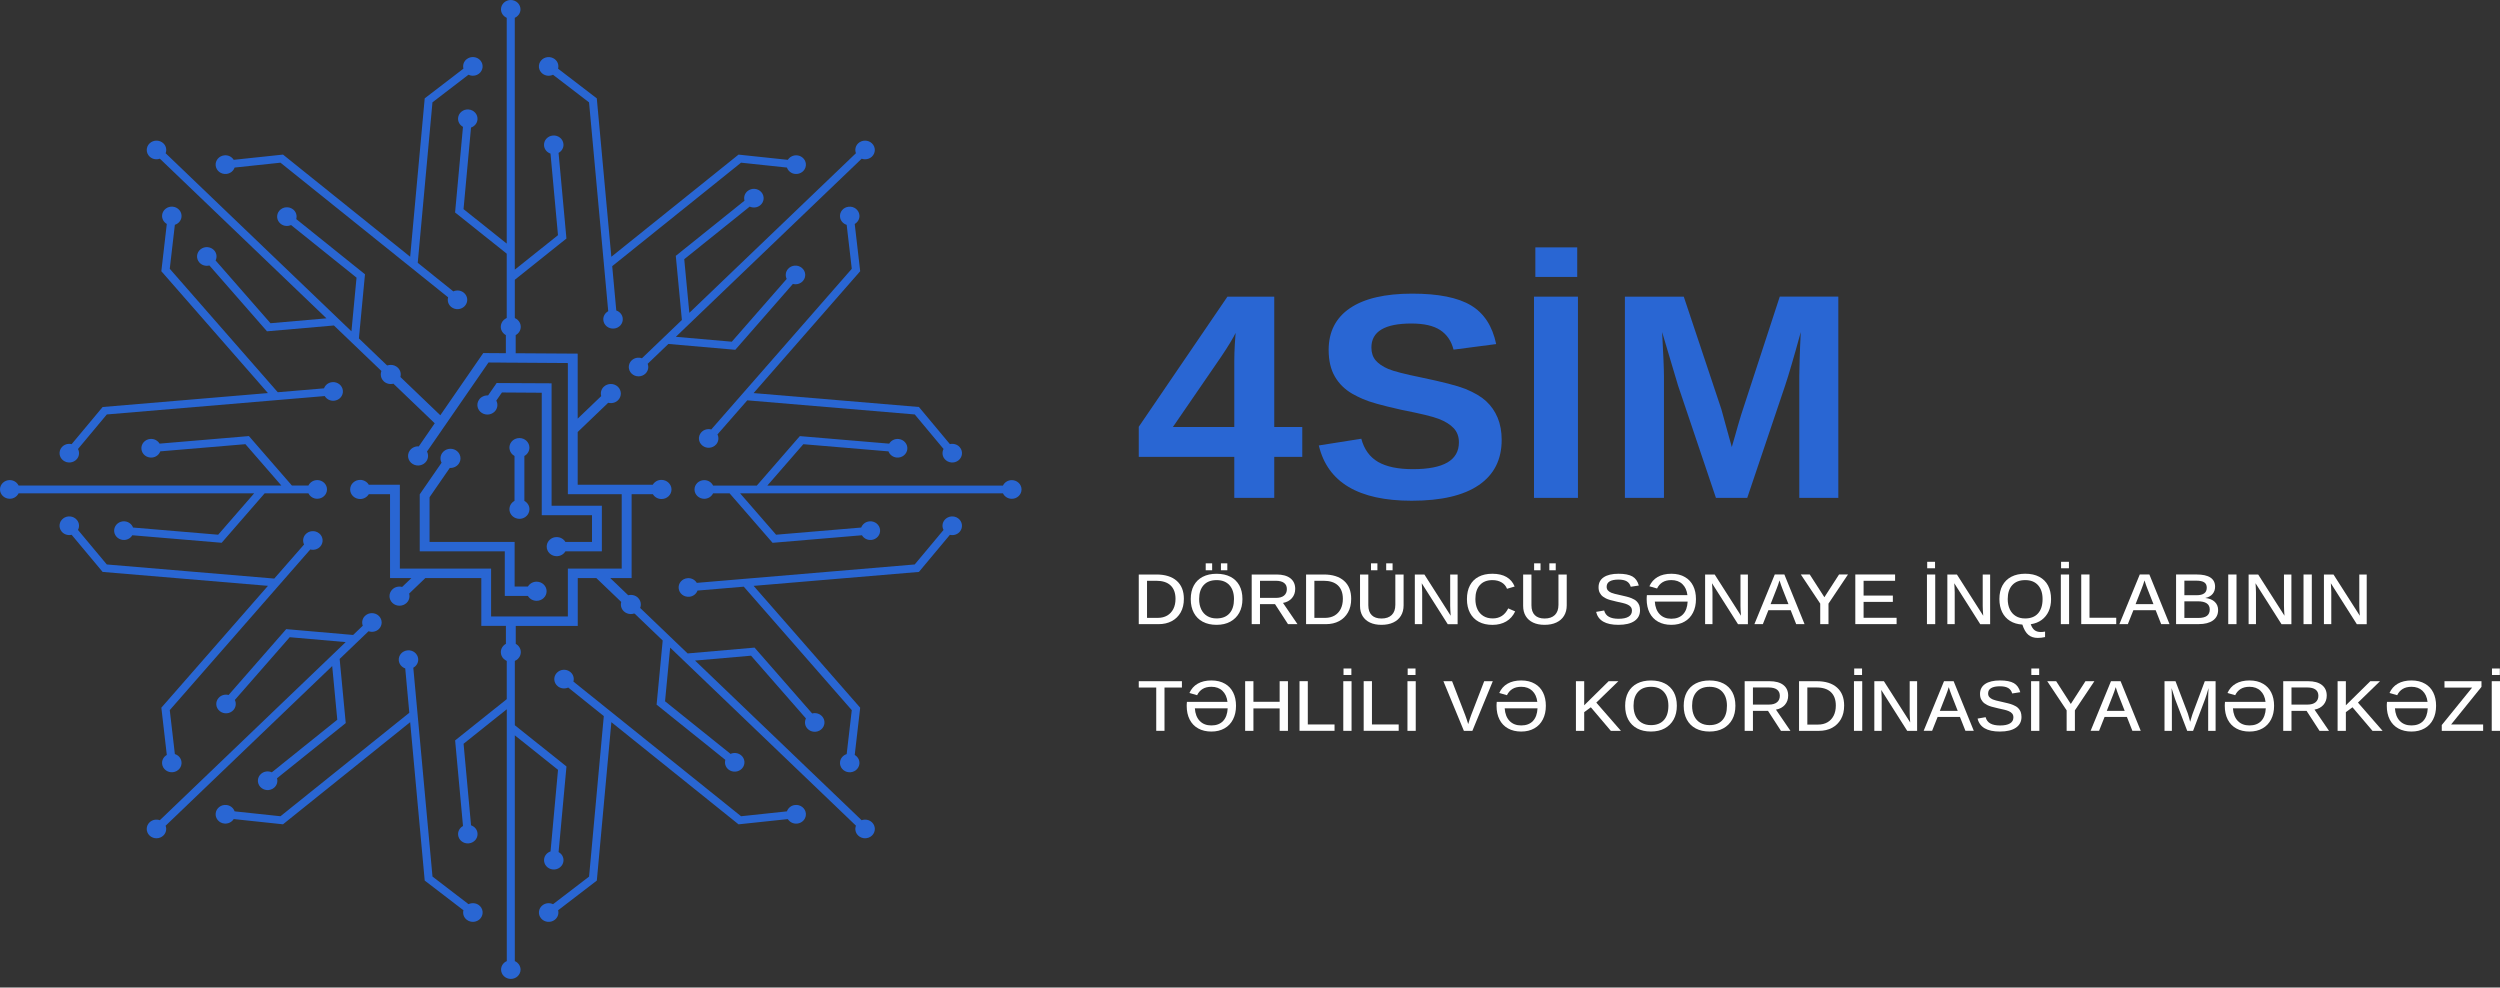 <svg width="200" height="79" viewBox="0 0 200 79" fill="none" xmlns="http://www.w3.org/2000/svg">
<rect x="0" y="0" width="200" height="79" fill="#333333" stroke="none"/>
<g clip-path="url(#clip0_3483_3032)">
<path d="M43.403 5.896C43.649 6.084 43.975 6.107 44.241 5.98L47.123 8.189L48.658 24.895C48.403 25.036 48.238 25.309 48.267 25.608C48.306 26.019 48.682 26.322 49.112 26.285C49.542 26.248 49.858 25.887 49.819 25.476C49.793 25.175 49.581 24.934 49.303 24.84L48.977 21.293L59.285 13.014L62.954 13.405C63.046 13.674 63.294 13.882 63.606 13.914C64.033 13.96 64.419 13.664 64.468 13.255C64.516 12.845 64.207 12.475 63.779 12.429C63.468 12.397 63.178 12.545 63.026 12.787L59.082 12.369L48.907 20.542L47.743 7.87L44.646 5.494C44.719 5.219 44.625 4.918 44.378 4.73C44.043 4.474 43.553 4.525 43.282 4.846C43.014 5.168 43.068 5.64 43.403 5.896Z" fill="#2966D3"/>
<path d="M40.538 1.425V19.487L37.083 16.73L37.682 10.204C37.96 10.109 38.17 9.868 38.199 9.568C38.237 9.156 37.919 8.795 37.491 8.758C37.062 8.721 36.685 9.026 36.647 9.436C36.62 9.737 36.782 10.009 37.038 10.148L36.407 16.998L40.538 20.294V28.675L41.185 28.677V22.381L45.315 19.082L44.685 12.232C44.941 12.091 45.105 11.819 45.076 11.52C45.037 11.108 44.661 10.805 44.231 10.842C43.801 10.879 43.485 11.24 43.524 11.652C43.55 11.953 43.76 12.193 44.04 12.288L44.639 18.814L41.182 21.573V1.425C41.45 1.307 41.639 1.048 41.639 0.747C41.639 0.335 41.288 0 40.859 0C40.429 0 40.079 0.335 40.079 0.747C40.081 1.048 40.27 1.307 40.538 1.425Z" fill="#2966D3"/>
<path d="M38.319 72.417C38.073 72.229 37.747 72.208 37.482 72.333L34.599 70.124L33.064 53.418C33.32 53.277 33.484 53.004 33.455 52.705C33.416 52.294 33.04 51.99 32.61 52.028C32.181 52.065 31.864 52.425 31.903 52.837C31.93 53.138 32.142 53.378 32.419 53.473L32.745 57.02L22.438 65.299L18.768 64.908C18.677 64.639 18.428 64.433 18.117 64.399C17.689 64.353 17.303 64.649 17.255 65.058C17.207 65.468 17.516 65.838 17.943 65.884C18.254 65.916 18.544 65.768 18.696 65.525L22.64 65.944L32.813 57.774L33.977 70.446L37.076 72.821C37.004 73.097 37.098 73.397 37.344 73.585C37.68 73.842 38.17 73.791 38.44 73.469C38.708 73.145 38.655 72.673 38.319 72.417Z" fill="#2966D3"/>
<path d="M41.185 76.888V58.826L44.642 61.586L44.043 68.112C43.765 68.207 43.555 68.447 43.526 68.748C43.488 69.16 43.806 69.521 44.234 69.558C44.663 69.595 45.04 69.289 45.078 68.88C45.105 68.579 44.943 68.306 44.687 68.167L45.318 61.318L41.187 58.019V53.09L41.175 49.523H40.54V55.932L36.41 59.231L37.04 66.081C36.784 66.222 36.62 66.495 36.649 66.793C36.688 67.205 37.064 67.508 37.494 67.471C37.923 67.434 38.24 67.073 38.201 66.661C38.175 66.361 37.965 66.12 37.684 66.025L37.086 59.5L40.543 56.74V76.888C40.275 77.006 40.086 77.265 40.086 77.566C40.086 77.978 40.436 78.313 40.866 78.313C41.296 78.313 41.646 77.978 41.646 77.566C41.641 77.265 41.453 77.006 41.185 76.888Z" fill="#2966D3"/>
<path d="M76.665 41.477C76.33 41.22 75.84 41.271 75.57 41.593C75.374 41.829 75.35 42.141 75.483 42.395L73.177 45.157L55.743 46.629C55.596 46.383 55.311 46.226 55 46.254C54.57 46.291 54.254 46.652 54.293 47.063C54.331 47.475 54.708 47.778 55.138 47.741C55.452 47.716 55.703 47.515 55.801 47.246L59.502 46.934L68.142 56.812L67.734 60.328C67.454 60.416 67.239 60.654 67.203 60.952C67.154 61.362 67.463 61.732 67.891 61.778C68.318 61.825 68.704 61.528 68.752 61.119C68.786 60.821 68.632 60.543 68.378 60.397L68.815 56.617L60.289 46.869L73.513 45.754L75.992 42.786C76.279 42.856 76.593 42.766 76.789 42.529C77.056 42.206 77.001 41.734 76.665 41.477Z" fill="#2966D3"/>
<path d="M60.287 31.447L68.726 21.8L68.815 21.698L68.378 17.919C68.632 17.773 68.789 17.497 68.752 17.197C68.704 16.787 68.32 16.491 67.891 16.538C67.463 16.584 67.154 16.952 67.203 17.363C67.236 17.662 67.454 17.9 67.734 17.988L68.142 21.504L56.9 34.357C56.615 34.282 56.299 34.364 56.096 34.595C55.818 34.912 55.862 35.381 56.193 35.647C56.523 35.913 57.013 35.872 57.291 35.555C57.494 35.324 57.523 35.011 57.397 34.754L59.782 32.027L73.18 33.156L75.485 35.918C75.352 36.17 75.374 36.485 75.572 36.721C75.84 37.042 76.332 37.096 76.668 36.836C77.003 36.577 77.059 36.108 76.788 35.786C76.593 35.55 76.277 35.462 75.992 35.529L73.513 32.559L60.287 31.447Z" fill="#2966D3"/>
<path d="M80.943 38.41C80.629 38.41 80.359 38.59 80.236 38.847H61.387L64.267 35.536L71.077 36.11C71.176 36.376 71.427 36.577 71.741 36.605C72.171 36.642 72.547 36.337 72.586 35.927C72.624 35.518 72.306 35.155 71.879 35.118C71.565 35.092 71.28 35.247 71.135 35.492L63.987 34.889L60.545 38.847H57.047C56.924 38.59 56.654 38.41 56.34 38.41C55.91 38.41 55.56 38.745 55.56 39.157C55.56 39.568 55.91 39.904 56.34 39.904C56.654 39.904 56.924 39.723 57.047 39.467H58.367L61.807 43.425L68.955 42.821C69.102 43.066 69.387 43.223 69.699 43.196C70.128 43.159 70.445 42.798 70.406 42.386C70.367 41.974 69.991 41.671 69.561 41.708C69.247 41.734 68.996 41.937 68.897 42.203L62.087 42.777L59.21 39.467H80.236C80.359 39.723 80.629 39.904 80.943 39.904C81.373 39.904 81.723 39.568 81.723 39.157C81.723 38.745 81.373 38.41 80.943 38.41Z" fill="#2966D3"/>
<path d="M5.057 36.836C5.393 37.093 5.883 37.042 6.153 36.721C6.349 36.485 6.373 36.172 6.24 35.918L8.545 33.156L25.979 31.685C26.126 31.93 26.411 32.087 26.723 32.059C27.152 32.022 27.468 31.662 27.43 31.25C27.391 30.838 27.015 30.535 26.585 30.572C26.271 30.597 26.02 30.799 25.921 31.067L22.221 31.379L13.581 21.502L13.989 17.985C14.269 17.898 14.484 17.659 14.52 17.361C14.568 16.951 14.259 16.581 13.832 16.535C13.405 16.489 13.018 16.785 12.97 17.194C12.936 17.493 13.091 17.77 13.344 17.916L12.907 21.698L21.434 31.446L8.21 32.561L5.731 35.532C5.443 35.462 5.13 35.552 4.934 35.788C4.666 36.108 4.722 36.58 5.057 36.836Z" fill="#2966D3"/>
<path d="M21.436 46.867L12.997 56.513L12.908 56.615L13.344 60.395C13.091 60.541 12.934 60.816 12.97 61.117C13.018 61.526 13.402 61.822 13.832 61.776C14.259 61.73 14.568 61.362 14.52 60.95C14.486 60.652 14.269 60.413 13.989 60.325L13.581 56.809L24.823 43.957C25.108 44.031 25.424 43.95 25.627 43.718C25.904 43.402 25.861 42.932 25.53 42.666C25.199 42.4 24.709 42.442 24.432 42.758C24.229 42.99 24.2 43.302 24.326 43.559L21.941 46.286L8.543 45.157L6.238 42.395C6.37 42.143 6.349 41.829 6.151 41.593C5.883 41.271 5.39 41.218 5.055 41.477C4.719 41.734 4.664 42.206 4.934 42.527C5.13 42.763 5.446 42.851 5.731 42.784L8.21 45.754L21.436 46.867Z" fill="#2966D3"/>
<path d="M20.333 39.467L17.453 42.777L10.643 42.203C10.544 41.937 10.293 41.736 9.979 41.708C9.55 41.671 9.173 41.976 9.134 42.386C9.096 42.798 9.414 43.158 9.842 43.196C10.156 43.221 10.44 43.066 10.585 42.821L17.733 43.422L21.175 39.464H24.673C24.796 39.721 25.067 39.901 25.381 39.901C25.81 39.901 26.16 39.566 26.16 39.154C26.16 38.742 25.81 38.407 25.381 38.407C25.067 38.407 24.796 38.587 24.673 38.844H23.353L19.913 34.886L12.765 35.49C12.618 35.245 12.333 35.087 12.022 35.115C11.592 35.152 11.276 35.513 11.314 35.925C11.353 36.337 11.729 36.64 12.159 36.603C12.473 36.577 12.724 36.376 12.823 36.108L19.633 35.534L22.51 38.844H1.487C1.364 38.587 1.094 38.407 0.78 38.407C0.35 38.407 0 38.742 0 39.154C0 39.566 0.35 39.901 0.78 39.901C1.094 39.901 1.364 39.721 1.487 39.464H20.333V39.467Z" fill="#2966D3"/>
<path d="M55.147 25.027L54.739 20.736L59.977 16.528C60.243 16.648 60.571 16.621 60.813 16.426C61.143 16.16 61.187 15.691 60.909 15.374C60.632 15.057 60.142 15.015 59.811 15.281C59.569 15.476 59.483 15.779 59.562 16.052L54.063 20.468L54.551 25.599L51.355 28.661C51.077 28.564 50.756 28.62 50.532 28.832C50.227 29.124 50.227 29.598 50.532 29.89C50.836 30.181 51.331 30.181 51.635 29.89C51.857 29.677 51.915 29.367 51.813 29.103L53.469 27.516L58.824 27.983L63.432 22.714C63.717 22.788 64.033 22.707 64.236 22.476C64.513 22.159 64.47 21.689 64.139 21.423C63.808 21.157 63.318 21.199 63.041 21.516C62.838 21.747 62.809 22.059 62.935 22.316L58.544 27.336L54.066 26.945L68.933 12.697C69.211 12.795 69.532 12.739 69.757 12.526C70.061 12.235 70.061 11.761 69.757 11.469C69.452 11.178 68.957 11.178 68.653 11.469C68.431 11.682 68.373 11.992 68.475 12.256L55.147 25.027Z" fill="#2966D3"/>
<path d="M26.576 53.286L26.983 57.577L21.745 61.785C21.48 61.665 21.151 61.693 20.91 61.887C20.579 62.153 20.536 62.623 20.813 62.939C21.091 63.256 21.581 63.298 21.912 63.032C22.153 62.838 22.24 62.535 22.16 62.262L27.659 57.846L27.172 52.715L29.484 50.499C29.762 50.596 30.083 50.54 30.305 50.328C30.609 50.036 30.609 49.562 30.305 49.27C30.001 48.979 29.506 48.979 29.202 49.27C28.98 49.483 28.922 49.793 29.023 50.057L28.251 50.797L22.897 50.33L18.288 55.599C18.003 55.525 17.687 55.606 17.485 55.838C17.207 56.155 17.25 56.624 17.581 56.89C17.912 57.156 18.402 57.115 18.679 56.798C18.882 56.566 18.911 56.254 18.786 55.997L23.177 50.977L27.655 51.368L12.787 65.616C12.509 65.519 12.188 65.574 11.966 65.787C11.662 66.079 11.662 66.553 11.966 66.844C12.27 67.136 12.765 67.136 13.069 66.844C13.291 66.631 13.349 66.321 13.248 66.058L26.576 53.286Z" fill="#2966D3"/>
<path d="M63.606 64.399C63.294 64.431 63.046 64.64 62.954 64.908L59.285 65.299L45.873 54.526C45.95 54.253 45.865 53.95 45.624 53.756C45.293 53.49 44.803 53.531 44.526 53.848C44.248 54.165 44.292 54.635 44.622 54.901C44.864 55.095 45.19 55.123 45.458 55.003L48.304 57.288L47.126 70.127L44.243 72.336C43.98 72.209 43.652 72.23 43.406 72.419C43.07 72.676 43.015 73.148 43.285 73.469C43.555 73.791 44.045 73.844 44.381 73.585C44.627 73.398 44.719 73.095 44.649 72.822L47.746 70.446L48.91 57.774L58.976 65.861L59.082 65.947L63.026 65.528C63.178 65.771 63.466 65.921 63.78 65.887C64.207 65.84 64.516 65.472 64.468 65.061C64.419 64.649 64.033 64.353 63.606 64.399Z" fill="#2966D3"/>
<path d="M68.931 65.618L55.603 52.846L60.084 52.455L64.475 57.475C64.349 57.73 64.378 58.044 64.581 58.276C64.859 58.592 65.349 58.634 65.679 58.368C66.01 58.102 66.054 57.632 65.776 57.316C65.573 57.084 65.257 57.001 64.972 57.077L60.364 51.808L55.01 52.275L51.21 48.634L50.722 48.167L50.177 47.644L48.719 46.246L48.149 45.701L47.205 45.673L47.806 46.249L49.723 48.086L50.269 48.608L50.756 49.076L53.016 51.241L52.528 56.372L58.027 60.788C57.95 61.061 58.034 61.364 58.276 61.558C58.606 61.824 59.096 61.782 59.374 61.465C59.652 61.149 59.608 60.679 59.278 60.413C59.036 60.219 58.71 60.191 58.442 60.311L53.204 56.103L53.612 51.81L68.477 66.055C68.373 66.321 68.431 66.631 68.656 66.844C68.96 67.135 69.455 67.135 69.759 66.844C70.063 66.552 70.063 66.078 69.759 65.787C69.532 65.574 69.209 65.518 68.931 65.618Z" fill="#2966D3"/>
<path d="M18.117 13.914C18.428 13.882 18.677 13.674 18.768 13.405L22.438 13.015L35.85 23.787C35.773 24.06 35.857 24.363 36.098 24.558C36.429 24.824 36.919 24.782 37.197 24.465C37.474 24.148 37.431 23.679 37.1 23.413C36.859 23.218 36.533 23.191 36.265 23.311L33.419 21.025L34.597 8.187L37.479 5.978C37.742 6.105 38.071 6.084 38.317 5.894C38.652 5.638 38.708 5.166 38.438 4.844C38.17 4.523 37.677 4.469 37.342 4.728C37.095 4.916 37.004 5.219 37.074 5.492L33.977 7.868L32.813 20.54L22.747 12.452L22.64 12.367L18.696 12.786C18.544 12.543 18.257 12.392 17.943 12.427C17.516 12.473 17.207 12.841 17.255 13.253C17.303 13.665 17.689 13.961 18.117 13.914Z" fill="#2966D3"/>
<path d="M12.789 12.695L26.117 25.467L21.639 25.858L17.248 20.838C17.373 20.581 17.344 20.269 17.142 20.037C16.864 19.721 16.374 19.679 16.043 19.945C15.712 20.211 15.669 20.68 15.947 20.997C16.149 21.229 16.466 21.312 16.75 21.236L21.359 26.505L26.713 26.038L35.254 34.222L35.594 33.669L35.466 33.547L35.181 33.274L32.004 30.23L31.459 29.707L30.971 29.24L28.712 27.074L29.199 21.944L23.7 17.527C23.777 17.255 23.693 16.951 23.452 16.757C23.121 16.491 22.631 16.533 22.353 16.85C22.076 17.167 22.119 17.636 22.45 17.902C22.691 18.097 23.017 18.124 23.285 18.004L28.523 22.212L28.115 26.505L13.25 12.258C13.354 11.992 13.296 11.682 13.072 11.469C12.767 11.178 12.273 11.178 11.968 11.469C11.664 11.761 11.664 12.235 11.968 12.526C12.19 12.739 12.514 12.795 12.789 12.695Z" fill="#2966D3"/>
<path d="M52.914 38.391C52.617 38.391 52.359 38.548 52.221 38.78H46.215V34.56L48.656 32.221C48.924 32.291 49.223 32.228 49.433 32.027C49.745 31.729 49.745 31.243 49.433 30.942C49.12 30.644 48.615 30.644 48.301 30.942C48.091 31.144 48.023 31.43 48.098 31.687L46.215 33.492V28.291L41.255 28.259V26.808C41.496 26.677 41.66 26.431 41.66 26.145C41.66 25.721 41.303 25.379 40.861 25.379C40.419 25.379 40.062 25.721 40.062 26.145C40.062 26.429 40.226 26.674 40.468 26.808V28.257L38.66 28.245L35.225 33.221L32.031 30.16C32.103 29.904 32.038 29.619 31.828 29.416C31.517 29.117 31.01 29.117 30.696 29.416C30.382 29.714 30.385 30.2 30.696 30.5C30.906 30.702 31.205 30.764 31.473 30.695L34.778 33.862L33.504 35.71C33.501 35.71 33.501 35.71 33.501 35.71C33.224 35.691 32.944 35.812 32.777 36.052C32.533 36.404 32.635 36.88 33.004 37.114C33.371 37.348 33.868 37.251 34.112 36.897C34.276 36.658 34.283 36.362 34.158 36.126L35.348 34.405L35.386 34.347L35.751 33.82L35.792 33.762L39.08 28.999L40.468 29.008L40.538 29.011L41.185 29.013L41.255 29.015L45.428 29.043V39.536H49.737V45.49H48.028H46.916H45.428V49.317H41.255H40.468H39.287V45.49H31.988V38.78H29.504C29.366 38.548 29.108 38.391 28.811 38.391C28.369 38.391 28.012 38.733 28.012 39.157C28.012 39.58 28.371 39.922 28.811 39.922C29.108 39.922 29.363 39.767 29.504 39.534H31.203V46.245H32.912L32.171 46.955C31.903 46.885 31.606 46.946 31.394 47.149C31.082 47.447 31.082 47.933 31.394 48.234C31.707 48.532 32.212 48.532 32.526 48.234C32.738 48.03 32.803 47.746 32.729 47.489L32.731 47.487L34.027 46.245H38.505V50.071H40.473V51.507C40.231 51.639 40.067 51.884 40.067 52.171C40.067 52.594 40.424 52.937 40.866 52.937C41.308 52.937 41.665 52.594 41.665 52.171C41.665 51.887 41.501 51.639 41.26 51.507V50.073H46.22V46.247H47.707L49.699 48.155C49.626 48.412 49.692 48.699 49.902 48.9C50.213 49.199 50.72 49.199 51.034 48.9C51.345 48.602 51.345 48.116 51.034 47.815C50.824 47.614 50.524 47.551 50.257 47.621L48.82 46.245H50.529V39.534H52.229C52.366 39.765 52.622 39.922 52.922 39.922C53.363 39.922 53.721 39.58 53.721 39.157C53.716 38.733 53.356 38.391 52.914 38.391Z" fill="#2966D3"/>
<path d="M33.578 39.548V44.109H40.383V47.676H40.465H41.252H42.233C42.37 47.908 42.631 48.065 42.93 48.065C43.372 48.065 43.729 47.72 43.729 47.299C43.729 46.876 43.369 46.534 42.93 46.534C42.633 46.534 42.373 46.691 42.233 46.922H41.252H41.17V43.355H40.465H34.365V39.777L34.887 39.02L35.053 38.78L35.983 37.433C36.26 37.452 36.54 37.331 36.707 37.091C36.951 36.739 36.849 36.263 36.48 36.029C36.113 35.795 35.616 35.893 35.372 36.246C35.208 36.485 35.201 36.781 35.326 37.017L33.586 39.536L33.578 39.548Z" fill="#2966D3"/>
<path d="M41.255 30.651L40.468 30.646L39.732 30.642L39.046 31.634C38.768 31.618 38.488 31.738 38.324 31.976C38.078 32.33 38.182 32.804 38.551 33.038C38.918 33.272 39.415 33.175 39.659 32.821C39.823 32.582 39.831 32.289 39.703 32.05L40.154 31.398L40.47 31.4L41.257 31.405L43.34 31.419V41.215H47.36V43.355H45.233C45.096 43.124 44.835 42.967 44.535 42.967C44.487 42.967 44.444 42.969 44.398 42.978C44.369 42.983 44.342 42.987 44.316 42.994C43.98 43.087 43.736 43.383 43.736 43.73C43.736 44.156 44.096 44.496 44.535 44.496C44.832 44.496 45.093 44.341 45.233 44.107H48.149V40.457H44.127V30.665L41.255 30.651Z" fill="#2966D3"/>
<path d="M42.353 35.81C42.353 35.386 41.996 35.044 41.554 35.044C41.448 35.044 41.346 35.065 41.252 35.102C41.228 35.111 41.204 35.12 41.182 35.132C40.926 35.261 40.753 35.516 40.753 35.812C40.753 35.849 40.755 35.884 40.762 35.918C40.796 36.159 40.948 36.362 41.161 36.478V40.071C40.917 40.203 40.755 40.452 40.755 40.739C40.755 41.061 40.963 41.336 41.255 41.449C41.346 41.486 41.45 41.507 41.556 41.507C41.88 41.507 42.16 41.32 42.283 41.054C42.331 40.959 42.356 40.853 42.356 40.739C42.356 40.455 42.194 40.205 41.95 40.071V36.478C42.191 36.346 42.353 36.096 42.353 35.81Z" fill="#2966D3"/>
<path d="M94.71 47.908C94.71 48.329 94.625 48.69 94.454 48.993C94.282 49.296 94.046 49.527 93.744 49.689C93.442 49.851 93.09 49.932 92.692 49.932H91.101V45.96H92.513C93.216 45.96 93.756 46.129 94.138 46.467C94.519 46.804 94.71 47.283 94.71 47.908ZM94.041 47.908C94.041 47.438 93.908 47.08 93.645 46.832C93.382 46.584 92.998 46.462 92.501 46.462H91.762V49.43H92.624C92.911 49.43 93.162 49.367 93.375 49.245C93.587 49.12 93.751 48.944 93.867 48.717C93.983 48.488 94.041 48.22 94.041 47.908Z" fill="white"/>
<path d="M99.395 47.926C99.395 48.347 99.311 48.713 99.142 49.02C98.973 49.328 98.731 49.566 98.422 49.735C98.113 49.904 97.746 49.987 97.322 49.987C96.897 49.987 96.53 49.904 96.221 49.74C95.912 49.575 95.675 49.337 95.509 49.029C95.342 48.722 95.26 48.354 95.26 47.928C95.26 47.503 95.342 47.14 95.506 46.839C95.67 46.538 95.907 46.307 96.216 46.145C96.525 45.983 96.897 45.902 97.329 45.902C97.758 45.902 98.128 45.983 98.437 46.143C98.746 46.302 98.982 46.533 99.149 46.837C99.313 47.137 99.395 47.501 99.395 47.926ZM98.719 47.926C98.719 47.454 98.599 47.084 98.355 46.813C98.111 46.543 97.77 46.409 97.329 46.409C96.885 46.409 96.539 46.54 96.296 46.806C96.052 47.072 95.931 47.445 95.931 47.924C95.931 48.241 95.987 48.516 96.098 48.747C96.209 48.979 96.368 49.159 96.578 49.284C96.786 49.409 97.034 49.474 97.324 49.474C97.773 49.474 98.118 49.34 98.359 49.069C98.599 48.803 98.719 48.421 98.719 47.926ZM96.972 45.067V45.62H96.457V45.067H96.972ZM98.186 45.067V45.62H97.674V45.067H98.186Z" fill="white"/>
<path d="M100.798 48.331V49.932H100.136V45.96H102.125C102.601 45.96 102.97 46.059 103.229 46.261C103.487 46.462 103.617 46.746 103.617 47.112C103.617 47.401 103.53 47.646 103.356 47.848C103.183 48.049 102.944 48.178 102.64 48.234L103.798 49.932H103.04L102.002 48.331H100.798ZM102.949 47.126C102.949 46.908 102.874 46.742 102.722 46.631C102.57 46.517 102.347 46.462 102.058 46.462H100.8V47.831H102.082C102.36 47.831 102.574 47.769 102.724 47.646C102.874 47.521 102.949 47.348 102.949 47.126Z" fill="white"/>
<path d="M108.095 47.908C108.095 48.329 108.011 48.69 107.839 48.993C107.668 49.296 107.431 49.527 107.13 49.689C106.828 49.851 106.475 49.932 106.077 49.932H104.486V45.96H105.899C106.601 45.96 107.142 46.129 107.523 46.467C107.905 46.802 108.095 47.283 108.095 47.908ZM107.429 47.908C107.429 47.438 107.296 47.08 107.033 46.832C106.768 46.584 106.386 46.462 105.889 46.462H105.15V49.43H106.012C106.299 49.43 106.55 49.367 106.763 49.245C106.975 49.12 107.139 48.944 107.255 48.717C107.369 48.488 107.429 48.22 107.429 47.908Z" fill="white"/>
<path d="M110.514 49.987C110.162 49.987 109.857 49.927 109.602 49.807C109.346 49.687 109.148 49.513 109.01 49.289C108.872 49.064 108.802 48.791 108.802 48.474V45.96H109.466V48.421C109.466 48.768 109.556 49.032 109.737 49.212C109.918 49.393 110.178 49.481 110.519 49.481C110.871 49.481 111.144 49.388 111.337 49.201C111.53 49.013 111.627 48.743 111.627 48.386V45.96H112.288V48.426C112.288 48.752 112.216 49.029 112.073 49.263C111.931 49.497 111.726 49.675 111.46 49.8C111.197 49.925 110.881 49.987 110.514 49.987ZM110.193 45.067V45.62H109.679V45.067H110.193ZM111.407 45.067V45.62H110.895V45.067H111.407Z" fill="white"/>
<path d="M113.775 47.392V49.932H113.186V45.96H113.952L116.056 49.259C116.03 48.916 116.015 48.653 116.015 48.468V45.962H116.609V49.934H115.818L113.739 46.659C113.746 46.793 113.754 46.92 113.763 47.043C113.77 47.16 113.775 47.279 113.775 47.392Z" fill="white"/>
<path d="M119.419 49.474C119.982 49.474 120.394 49.206 120.658 48.671L121.213 48.912C121.046 49.268 120.807 49.534 120.496 49.717C120.184 49.897 119.82 49.99 119.4 49.99C118.973 49.99 118.606 49.907 118.302 49.742C117.997 49.578 117.763 49.34 117.599 49.03C117.437 48.72 117.355 48.354 117.355 47.929C117.355 47.503 117.435 47.138 117.594 46.834C117.754 46.531 117.985 46.3 118.289 46.141C118.591 45.981 118.958 45.9 119.385 45.9C119.842 45.9 120.221 45.986 120.52 46.159C120.819 46.333 121.037 46.587 121.172 46.922L120.561 47.103C120.476 46.883 120.332 46.712 120.126 46.592C119.921 46.471 119.68 46.409 119.397 46.409C118.961 46.409 118.623 46.543 118.386 46.809C118.149 47.075 118.031 47.447 118.031 47.924C118.031 48.241 118.087 48.516 118.198 48.748C118.309 48.979 118.468 49.157 118.676 49.284C118.883 49.411 119.132 49.474 119.419 49.474Z" fill="white"/>
<path d="M123.564 49.987C123.211 49.987 122.907 49.927 122.651 49.807C122.395 49.687 122.197 49.513 122.06 49.289C121.922 49.064 121.852 48.791 121.852 48.474V45.96H122.516V48.421C122.516 48.768 122.605 49.032 122.786 49.212C122.968 49.393 123.228 49.481 123.569 49.481C123.921 49.481 124.194 49.388 124.387 49.201C124.58 49.013 124.677 48.743 124.677 48.386V45.96H125.338V48.426C125.338 48.752 125.266 49.029 125.123 49.263C124.981 49.497 124.776 49.675 124.51 49.8C124.247 49.925 123.931 49.987 123.564 49.987ZM123.243 45.067V45.62H122.729V45.067H123.243ZM124.459 45.067V45.62H123.948V45.067H124.459Z" fill="white"/>
<path d="M131.202 48.817C131.202 49.192 131.052 49.478 130.753 49.682C130.453 49.886 130.024 49.987 129.469 49.987C128.447 49.987 127.854 49.643 127.689 48.951L128.332 48.838C128.392 49.067 128.517 49.236 128.711 49.342C128.901 49.449 129.162 49.502 129.495 49.502C129.838 49.502 130.101 49.446 130.282 49.337C130.463 49.229 130.555 49.067 130.555 48.856C130.555 48.731 130.523 48.632 130.458 48.551C130.395 48.472 130.304 48.407 130.185 48.357C130.089 48.313 129.971 48.276 129.826 48.241C129.683 48.206 129.517 48.172 129.331 48.13C129.116 48.084 128.942 48.04 128.805 47.998C128.667 47.959 128.556 47.915 128.469 47.871C128.382 47.827 128.307 47.781 128.24 47.732C128.126 47.646 128.039 47.54 127.977 47.417C127.914 47.295 127.885 47.149 127.885 46.98C127.885 46.633 128.023 46.365 128.298 46.18C128.573 45.995 128.966 45.9 129.483 45.9C129.968 45.9 130.338 45.972 130.591 46.115C130.842 46.258 131.013 46.501 131.105 46.841L130.458 46.941C130.403 46.744 130.297 46.599 130.14 46.506C129.983 46.413 129.761 46.367 129.476 46.367C129.167 46.367 128.933 46.416 128.773 46.511C128.612 46.605 128.532 46.751 128.532 46.941C128.532 47.056 128.563 47.154 128.628 47.228C128.691 47.304 128.785 47.367 128.906 47.42C129.022 47.471 129.266 47.535 129.638 47.614C129.809 47.651 129.968 47.688 130.12 47.727C130.272 47.764 130.408 47.808 130.528 47.859C130.61 47.892 130.688 47.929 130.76 47.973C130.832 48.017 130.893 48.065 130.946 48.121C131.028 48.206 131.093 48.303 131.139 48.419C131.18 48.535 131.202 48.667 131.202 48.817Z" fill="white"/>
<path d="M134.994 47.612C134.948 47.235 134.813 46.939 134.589 46.726C134.364 46.513 134.07 46.407 133.71 46.407C133.428 46.407 133.193 46.464 133.005 46.58C132.817 46.696 132.67 46.862 132.566 47.08L131.95 46.902C132.095 46.578 132.315 46.33 132.612 46.159C132.906 45.988 133.273 45.9 133.712 45.9C134.14 45.9 134.504 45.99 134.806 46.171C135.088 46.335 135.303 46.566 135.453 46.869C135.603 47.17 135.677 47.524 135.677 47.929C135.677 48.343 135.598 48.706 135.438 49.016C135.279 49.328 135.052 49.569 134.753 49.735C134.456 49.904 134.106 49.987 133.705 49.987C133.3 49.987 132.947 49.904 132.65 49.738C132.353 49.573 132.124 49.333 131.967 49.023C131.81 48.711 131.733 48.347 131.733 47.929C131.733 47.882 131.735 47.831 131.738 47.778C131.74 47.725 131.745 47.67 131.75 47.612H134.994ZM133.705 49.499C134.106 49.499 134.42 49.381 134.644 49.143C134.869 48.905 134.989 48.567 135.011 48.13H132.385C132.414 48.562 132.544 48.898 132.776 49.139C133.007 49.379 133.319 49.499 133.705 49.499Z" fill="white"/>
<path d="M136.998 47.392V49.932H136.409V45.96H137.174L139.279 49.259C139.252 48.916 139.238 48.653 139.238 48.468V45.962H139.832V49.934H139.04L136.961 46.659C136.969 46.793 136.976 46.92 136.986 47.043C136.993 47.16 136.998 47.279 136.998 47.392Z" fill="white"/>
<path d="M141.471 48.817L141.029 49.929H140.353L141.982 45.958H142.75L144.363 49.929H143.694L143.255 48.817H141.471ZM142.361 46.434C142.332 46.529 142.296 46.638 142.255 46.76C142.214 46.88 142.176 46.982 142.144 47.061L141.647 48.333H143.078L142.571 47.042C142.545 46.973 142.511 46.885 142.475 46.779C142.439 46.67 142.403 46.554 142.361 46.434Z" fill="white"/>
<path d="M146.279 48.289V49.929H145.618V48.289L144.066 45.958H144.78L145.951 47.778L147.124 45.958H147.839L146.279 48.289Z" fill="white"/>
<path d="M151.728 49.423V49.929H148.425V45.958H151.607V46.464H149.087V47.646H151.428V48.151H149.087V49.423H151.728Z" fill="white"/>
<path d="M154.818 45.96V49.932H154.156V45.96H154.818ZM154.803 44.944V45.462H154.176V44.944H154.803Z" fill="white"/>
<path d="M156.377 47.392V49.932H155.788V45.96H156.553L158.658 49.259C158.632 48.916 158.617 48.653 158.617 48.468V45.962H159.211V49.934H158.419L156.341 46.659C156.348 46.793 156.355 46.92 156.365 47.043C156.375 47.16 156.377 47.279 156.377 47.392Z" fill="white"/>
<path d="M164.085 47.926C164.085 48.292 164.02 48.618 163.892 48.902C163.761 49.187 163.575 49.416 163.334 49.594C163.093 49.772 162.801 49.886 162.46 49.939C162.537 50.158 162.639 50.318 162.767 50.415C162.895 50.512 163.061 50.561 163.266 50.561C163.38 50.561 163.493 50.549 163.607 50.526L163.604 50.966C163.404 51.01 163.209 51.033 163.02 51.033C162.716 51.033 162.465 50.952 162.27 50.788C162.072 50.623 161.912 50.35 161.789 49.967C161.401 49.941 161.07 49.844 160.797 49.67C160.524 49.497 160.314 49.263 160.169 48.965C160.025 48.666 159.952 48.319 159.952 47.924C159.952 47.498 160.034 47.135 160.198 46.834C160.363 46.534 160.599 46.302 160.908 46.14C161.217 45.978 161.589 45.898 162.021 45.898C162.458 45.898 162.832 45.978 163.139 46.143C163.448 46.307 163.682 46.538 163.843 46.841C164.003 47.147 164.085 47.508 164.085 47.926ZM163.406 47.926C163.406 47.454 163.286 47.084 163.042 46.813C162.798 46.543 162.458 46.409 162.016 46.409C161.572 46.409 161.227 46.541 160.983 46.807C160.739 47.073 160.618 47.445 160.618 47.924C160.618 48.241 160.674 48.516 160.785 48.747C160.896 48.979 161.055 49.159 161.263 49.286C161.471 49.414 161.719 49.476 162.009 49.476C162.458 49.476 162.803 49.342 163.044 49.071C163.286 48.803 163.406 48.421 163.406 47.926Z" fill="white"/>
<path d="M165.528 45.96V49.932H164.867V45.96H165.528ZM165.514 44.944V45.462H164.886V44.944H165.514Z" fill="white"/>
<path d="M169.299 49.423V49.929H166.499V45.958H167.16V49.42H169.299V49.423Z" fill="white"/>
<path d="M170.67 48.817L170.228 49.929H169.552L171.182 45.958H171.95L173.562 49.929H172.893L172.454 48.817H170.67ZM171.561 46.434C171.532 46.529 171.496 46.638 171.455 46.76C171.414 46.88 171.375 46.982 171.344 47.061L170.846 48.333H172.278L171.771 47.042C171.744 46.973 171.711 46.885 171.674 46.779C171.638 46.67 171.6 46.554 171.561 46.434Z" fill="white"/>
<path d="M177.449 48.805C177.449 49.161 177.311 49.439 177.038 49.636C176.765 49.832 176.384 49.929 175.899 49.929H174.086V45.958H175.72C176.213 45.958 176.582 46.038 176.833 46.203C177.082 46.367 177.207 46.61 177.207 46.934C177.207 47.165 177.14 47.359 177.004 47.519C176.869 47.679 176.674 47.785 176.42 47.838C176.751 47.875 177.007 47.979 177.183 48.151C177.362 48.322 177.449 48.539 177.449 48.805ZM176.541 47.017C176.541 46.813 176.471 46.67 176.329 46.582C176.189 46.496 175.981 46.453 175.708 46.453H174.75V47.618H175.711C175.993 47.618 176.201 47.57 176.338 47.468C176.473 47.371 176.541 47.218 176.541 47.017ZM176.78 48.759C176.78 48.324 176.459 48.104 175.814 48.104H174.75V49.437H175.855C176.176 49.437 176.411 49.379 176.558 49.266C176.705 49.152 176.78 48.983 176.78 48.759Z" fill="white"/>
<path d="M178.921 45.96V49.932H178.26V45.96H178.921Z" fill="white"/>
<path d="M180.478 47.392V49.932H179.889V45.96H180.654L182.759 49.259C182.733 48.916 182.718 48.653 182.718 48.468V45.962H183.312V49.934H182.52L180.442 46.659C180.449 46.793 180.456 46.92 180.466 47.043C180.476 47.16 180.478 47.279 180.478 47.392Z" fill="white"/>
<path d="M184.944 45.96V49.932H184.282V45.96H184.944Z" fill="white"/>
<path d="M186.503 47.392V49.932H185.914V45.96H186.68L188.785 49.259C188.758 48.916 188.743 48.653 188.743 48.468V45.962H189.337V49.934H188.546L186.467 46.659C186.474 46.793 186.482 46.92 186.491 47.043C186.498 47.16 186.503 47.279 186.503 47.392Z" fill="white"/>
<path d="M93.16 55.003V58.466H92.499V55.003H91.101V54.496H94.553V55.003H93.16Z" fill="white"/>
<path d="M98.198 56.148C98.152 55.771 98.017 55.475 97.792 55.262C97.568 55.049 97.273 54.943 96.914 54.943C96.631 54.943 96.397 55.001 96.209 55.116C96.02 55.232 95.873 55.398 95.769 55.616L95.154 55.438C95.299 55.114 95.518 54.866 95.815 54.695C96.11 54.524 96.477 54.436 96.916 54.436C97.343 54.436 97.708 54.526 98.01 54.707C98.292 54.871 98.507 55.102 98.656 55.405C98.806 55.706 98.881 56.06 98.881 56.465C98.881 56.879 98.801 57.242 98.642 57.552C98.483 57.864 98.256 58.105 97.956 58.271C97.659 58.44 97.309 58.524 96.909 58.524C96.503 58.524 96.151 58.44 95.854 58.274C95.557 58.109 95.328 57.869 95.171 57.559C95.014 57.249 94.936 56.883 94.936 56.465C94.936 56.419 94.939 56.368 94.941 56.314C94.944 56.261 94.949 56.206 94.953 56.148H98.198ZM96.909 58.035C97.312 58.035 97.623 57.917 97.848 57.679C98.072 57.441 98.193 57.103 98.215 56.666H95.588C95.617 57.099 95.748 57.434 95.979 57.675C96.211 57.915 96.522 58.035 96.909 58.035Z" fill="white"/>
<path d="M100.274 56.673V58.468H99.612V54.496H100.274V56.143H102.372V54.496H103.036V58.468H102.372V56.673H100.274Z" fill="white"/>
<path d="M106.763 57.959V58.465H103.962V54.494H104.624V57.957H106.763V57.959Z" fill="white"/>
<path d="M108.124 54.496V58.468H107.463V54.496H108.124ZM108.11 53.48V53.999H107.482V53.48H108.11Z" fill="white"/>
<path d="M111.895 57.959V58.465H109.094V54.494H109.756V57.957H111.895V57.959Z" fill="white"/>
<path d="M113.259 54.496V58.468H112.597V54.496H113.259ZM113.242 53.48V53.999H112.614V53.48H113.242Z" fill="white"/>
<path d="M119.424 54.496L117.79 58.468H117.111L115.472 54.496H116.167L117.217 57.21C117.259 57.314 117.297 57.425 117.336 57.547C117.372 57.668 117.413 57.795 117.456 57.929C117.505 57.774 117.546 57.635 117.584 57.515C117.623 57.395 117.659 57.293 117.691 57.21L118.736 54.496H119.424Z" fill="white"/>
<path d="M122.985 56.148C122.939 55.771 122.804 55.475 122.579 55.262C122.355 55.049 122.06 54.943 121.7 54.943C121.418 54.943 121.184 55.001 120.996 55.116C120.807 55.232 120.66 55.398 120.556 55.616L119.941 55.438C120.085 55.114 120.305 54.866 120.602 54.695C120.897 54.524 121.264 54.436 121.703 54.436C122.13 54.436 122.495 54.526 122.796 54.707C123.079 54.871 123.294 55.102 123.443 55.405C123.593 55.706 123.668 56.06 123.668 56.465C123.668 56.879 123.588 57.242 123.429 57.552C123.27 57.864 123.043 58.105 122.743 58.271C122.446 58.44 122.096 58.524 121.696 58.524C121.29 58.524 120.938 58.44 120.641 58.274C120.344 58.109 120.114 57.869 119.958 57.559C119.801 57.249 119.723 56.883 119.723 56.465C119.723 56.419 119.726 56.368 119.728 56.314C119.731 56.261 119.735 56.206 119.74 56.148H122.985ZM121.696 58.035C122.099 58.035 122.41 57.917 122.635 57.679C122.859 57.441 122.98 57.103 123.002 56.666H120.375C120.404 57.099 120.534 57.434 120.766 57.675C120.998 57.915 121.309 58.035 121.696 58.035Z" fill="white"/>
<path d="M126.736 56.971V58.468H126.074V54.496H126.736V56.423L128.691 54.496H129.469L127.704 56.208L129.674 58.468H128.867L127.267 56.583L126.736 56.971Z" fill="white"/>
<path d="M134.147 56.462C134.147 56.883 134.062 57.249 133.893 57.556C133.724 57.864 133.483 58.102 133.174 58.271C132.865 58.44 132.498 58.523 132.073 58.523C131.648 58.523 131.281 58.44 130.972 58.276C130.663 58.111 130.427 57.873 130.26 57.566C130.094 57.258 130.012 56.89 130.012 56.464C130.012 56.039 130.094 55.676 130.258 55.375C130.422 55.074 130.659 54.843 130.968 54.681C131.277 54.519 131.648 54.438 132.08 54.438C132.51 54.438 132.88 54.519 133.188 54.679C133.497 54.838 133.734 55.069 133.901 55.373C134.065 55.673 134.147 56.036 134.147 56.462ZM133.471 56.462C133.471 55.99 133.35 55.62 133.106 55.349C132.863 55.079 132.522 54.945 132.08 54.945C131.636 54.945 131.291 55.077 131.047 55.343C130.803 55.608 130.683 55.981 130.683 56.46C130.683 56.777 130.738 57.052 130.849 57.283C130.96 57.515 131.12 57.695 131.33 57.82C131.537 57.945 131.786 58.01 132.076 58.01C132.525 58.01 132.87 57.876 133.111 57.605C133.35 57.339 133.471 56.957 133.471 56.462Z" fill="white"/>
<path d="M138.832 56.462C138.832 56.883 138.748 57.249 138.579 57.556C138.41 57.864 138.169 58.102 137.86 58.271C137.551 58.44 137.184 58.523 136.759 58.523C136.334 58.523 135.967 58.44 135.658 58.276C135.349 58.111 135.112 57.873 134.946 57.566C134.779 57.258 134.697 56.89 134.697 56.464C134.697 56.039 134.779 55.676 134.943 55.375C135.108 55.074 135.344 54.843 135.653 54.681C135.962 54.519 136.334 54.438 136.766 54.438C137.196 54.438 137.565 54.519 137.874 54.679C138.183 54.838 138.42 55.069 138.586 55.373C138.75 55.673 138.832 56.036 138.832 56.462ZM138.156 56.462C138.156 55.99 138.036 55.62 137.792 55.349C137.548 55.079 137.208 54.945 136.766 54.945C136.322 54.945 135.977 55.077 135.733 55.343C135.489 55.608 135.368 55.981 135.368 56.46C135.368 56.777 135.424 57.052 135.535 57.283C135.646 57.515 135.805 57.695 136.015 57.82C136.223 57.945 136.472 58.01 136.761 58.01C137.21 58.01 137.555 57.876 137.797 57.605C138.036 57.339 138.156 56.957 138.156 56.462Z" fill="white"/>
<path d="M140.235 56.867V58.468H139.573V54.496H141.563C142.038 54.496 142.407 54.596 142.666 54.797C142.924 54.998 143.054 55.283 143.054 55.648C143.054 55.937 142.968 56.182 142.794 56.384C142.62 56.585 142.381 56.715 142.077 56.77L143.235 58.468H142.477L141.439 56.867H140.235ZM142.386 55.662C142.386 55.444 142.308 55.278 142.159 55.167C142.007 55.054 141.785 54.998 141.495 54.998H140.235V56.367H141.517C141.794 56.367 142.009 56.305 142.159 56.182C142.311 56.057 142.386 55.884 142.386 55.662Z" fill="white"/>
<path d="M147.532 56.444C147.532 56.865 147.448 57.226 147.276 57.529C147.105 57.832 146.868 58.063 146.567 58.225C146.262 58.387 145.912 58.468 145.514 58.468H143.923V54.496H145.335C146.038 54.496 146.579 54.665 146.96 55.003C147.341 55.34 147.532 55.819 147.532 56.444ZM146.866 56.444C146.866 55.974 146.733 55.616 146.47 55.368C146.207 55.121 145.823 54.998 145.326 54.998H144.587V57.966H145.449C145.736 57.966 145.987 57.904 146.2 57.781C146.412 57.658 146.576 57.48 146.692 57.254C146.808 57.025 146.866 56.756 146.866 56.444Z" fill="white"/>
<path d="M148.978 54.496V58.468H148.317V54.496H148.978ZM148.964 53.48V53.999H148.336V53.48H148.964Z" fill="white"/>
<path d="M150.535 55.928V58.468H149.946V54.496H150.712L152.816 57.795C152.79 57.452 152.775 57.189 152.775 57.004V54.498H153.369V58.47H152.578L150.499 55.195C150.506 55.329 150.514 55.456 150.523 55.579C150.533 55.697 150.535 55.815 150.535 55.928Z" fill="white"/>
<path d="M155.011 57.353L154.569 58.465H153.893L155.522 54.494H156.29L157.903 58.465H157.234L156.795 57.353H155.011ZM155.901 54.97C155.873 55.065 155.836 55.174 155.795 55.296C155.754 55.417 155.716 55.518 155.684 55.597L155.187 56.869H156.618L156.112 55.579C156.085 55.509 156.051 55.421 156.015 55.315C155.979 55.206 155.94 55.09 155.901 54.97Z" fill="white"/>
<path d="M161.719 57.353C161.719 57.728 161.569 58.015 161.27 58.218C160.971 58.422 160.541 58.524 159.986 58.524C158.965 58.524 158.371 58.179 158.207 57.487L158.849 57.374C158.909 57.603 159.035 57.772 159.228 57.878C159.419 57.985 159.679 58.038 160.012 58.038C160.355 58.038 160.618 57.982 160.799 57.873C160.98 57.765 161.072 57.603 161.072 57.392C161.072 57.267 161.041 57.168 160.976 57.087C160.913 57.008 160.821 56.944 160.703 56.893C160.606 56.849 160.488 56.812 160.343 56.777C160.201 56.742 160.034 56.708 159.848 56.666C159.633 56.62 159.46 56.576 159.322 56.534C159.184 56.495 159.073 56.451 158.986 56.407C158.9 56.363 158.825 56.317 158.757 56.268C158.644 56.182 158.557 56.076 158.494 55.953C158.431 55.831 158.402 55.685 158.402 55.516C158.402 55.169 158.54 54.901 158.815 54.716C159.09 54.531 159.484 54.436 160 54.436C160.486 54.436 160.855 54.508 161.108 54.651C161.359 54.795 161.531 55.038 161.623 55.377L160.976 55.477C160.92 55.28 160.814 55.135 160.657 55.042C160.5 54.95 160.278 54.903 159.993 54.903C159.684 54.903 159.45 54.952 159.291 55.047C159.129 55.142 159.049 55.287 159.049 55.477C159.049 55.593 159.081 55.69 159.146 55.764C159.209 55.84 159.303 55.903 159.423 55.956C159.539 56.007 159.783 56.072 160.155 56.15C160.326 56.187 160.486 56.224 160.638 56.264C160.79 56.3 160.925 56.344 161.046 56.395C161.128 56.428 161.205 56.465 161.277 56.509C161.35 56.553 161.41 56.601 161.463 56.657C161.545 56.742 161.61 56.84 161.656 56.955C161.695 57.073 161.719 57.205 161.719 57.353Z" fill="white"/>
<path d="M163.148 54.496V58.468H162.487V54.496H163.148ZM163.134 53.48V53.999H162.506V53.48H163.134Z" fill="white"/>
<path d="M165.992 56.828V58.468H165.331V56.828L163.778 54.496H164.493L165.664 56.317L166.837 54.496H167.551L165.992 56.828Z" fill="white"/>
<path d="M168.367 57.353L167.925 58.465H167.25L168.879 54.494H169.647L171.259 58.465H170.59L170.151 57.353H168.367ZM169.258 54.97C169.229 55.065 169.193 55.174 169.152 55.296C169.111 55.417 169.072 55.518 169.041 55.597L168.543 56.869H169.975L169.468 55.579C169.441 55.509 169.408 55.421 169.371 55.315C169.335 55.206 169.297 55.09 169.258 54.97Z" fill="white"/>
<path d="M173.75 55.9V58.468H173.161V54.496H174.04L175.023 57.073C175.059 57.189 175.095 57.309 175.131 57.436C175.167 57.563 175.194 57.665 175.213 57.744C175.23 57.686 175.249 57.614 175.274 57.533C175.298 57.45 175.324 57.369 175.348 57.291C175.375 57.212 175.394 57.152 175.406 57.11L176.384 54.496H177.248V58.468H176.654V55.9C176.654 55.785 176.657 55.65 176.662 55.502C176.666 55.354 176.674 55.202 176.683 55.047C176.625 55.243 176.575 55.414 176.531 55.56C176.485 55.708 176.444 55.828 176.408 55.926L175.447 58.468H174.977L174.006 55.926L173.726 55.047C173.731 55.213 173.738 55.368 173.743 55.509C173.746 55.65 173.75 55.782 173.75 55.9Z" fill="white"/>
<path d="M181.243 56.148C181.198 55.771 181.062 55.475 180.838 55.262C180.613 55.049 180.319 54.943 179.959 54.943C179.677 54.943 179.443 55.001 179.254 55.116C179.066 55.232 178.919 55.398 178.815 55.616L178.199 55.438C178.344 55.114 178.564 54.866 178.861 54.695C179.155 54.524 179.522 54.436 179.962 54.436C180.389 54.436 180.753 54.526 181.055 54.707C181.338 54.871 181.552 55.102 181.702 55.405C181.852 55.706 181.927 56.06 181.927 56.465C181.927 56.879 181.847 57.242 181.688 57.552C181.528 57.864 181.301 58.105 181.002 58.271C180.705 58.44 180.355 58.524 179.954 58.524C179.549 58.524 179.196 58.44 178.899 58.274C178.603 58.109 178.373 57.869 178.216 57.559C178.059 57.247 177.982 56.883 177.982 56.465C177.982 56.419 177.985 56.368 177.987 56.314C177.989 56.261 177.994 56.206 177.999 56.148H181.243ZM179.957 58.035C180.358 58.035 180.671 57.917 180.896 57.679C181.12 57.441 181.241 57.103 181.263 56.666H178.634C178.663 57.099 178.793 57.434 179.025 57.675C179.257 57.915 179.568 58.035 179.957 58.035Z" fill="white"/>
<path d="M183.319 56.867V58.468H182.658V54.496H184.647C185.123 54.496 185.492 54.596 185.75 54.797C186.008 54.998 186.139 55.283 186.139 55.648C186.139 55.937 186.052 56.182 185.878 56.384C185.704 56.585 185.465 56.715 185.161 56.77L186.32 58.468H185.562L184.524 56.867H183.319ZM185.47 55.662C185.47 55.444 185.393 55.278 185.243 55.167C185.091 55.054 184.869 54.998 184.579 54.998H183.319V56.367H184.601C184.879 56.367 185.094 56.305 185.243 56.182C185.395 56.057 185.47 55.884 185.47 55.662Z" fill="white"/>
<path d="M187.669 56.971V58.468H187.008V54.496H187.669V56.423L189.625 54.496H190.402L188.637 56.208L190.607 58.468H189.801L188.2 56.583L187.669 56.971Z" fill="white"/>
<path d="M194.204 56.148C194.158 55.771 194.023 55.475 193.798 55.262C193.574 55.049 193.279 54.943 192.92 54.943C192.637 54.943 192.403 55.001 192.215 55.116C192.026 55.232 191.879 55.398 191.775 55.616L191.16 55.438C191.305 55.114 191.524 54.866 191.821 54.695C192.116 54.524 192.483 54.436 192.922 54.436C193.349 54.436 193.714 54.526 194.016 54.707C194.298 54.871 194.513 55.102 194.663 55.405C194.812 55.706 194.887 56.06 194.887 56.465C194.887 56.879 194.807 57.242 194.648 57.552C194.489 57.864 194.262 58.105 193.962 58.271C193.666 58.44 193.316 58.524 192.915 58.524C192.509 58.524 192.157 58.44 191.86 58.274C191.563 58.109 191.334 57.869 191.177 57.559C191.02 57.247 190.943 56.883 190.943 56.465C190.943 56.419 190.945 56.368 190.947 56.314C190.95 56.261 190.955 56.206 190.96 56.148H194.204ZM192.915 58.035C193.316 58.035 193.629 57.917 193.854 57.679C194.078 57.441 194.199 57.103 194.221 56.666H191.594C191.623 57.099 191.754 57.434 191.985 57.675C192.217 57.915 192.526 58.035 192.915 58.035Z" fill="white"/>
<path d="M198.651 57.957V58.468H195.341V58.003L197.77 55.007H195.558V54.496H198.518V54.95L196.089 57.957H198.651Z" fill="white"/>
<path d="M200 54.496V58.468H199.339V54.496H200ZM199.986 53.48V53.999H199.358V53.48H199.986Z" fill="white"/>
<path d="M101.94 36.552V39.832H98.743V36.552H91.101V34.142L98.195 23.732H101.94V34.162H104.182V36.55H101.94V36.552ZM93.831 34.162H98.743V28.895C98.743 28.483 98.758 28.039 98.784 27.558C98.811 27.079 98.835 26.769 98.85 26.633C98.746 26.846 98.601 27.107 98.415 27.415C98.229 27.722 98 28.079 97.73 28.483L93.831 34.162Z" fill="#2966D3"/>
<path d="M120.134 35.192C120.134 36.769 119.523 37.975 118.304 38.807C117.085 39.642 115.294 40.059 112.933 40.059C108.679 40.059 106.205 38.585 105.505 35.636L108.904 35.099C109.133 35.953 109.584 36.57 110.251 36.957C110.919 37.341 111.844 37.533 113.029 37.533C114.26 37.533 115.183 37.355 115.796 36.996C116.409 36.638 116.713 36.101 116.713 35.386C116.713 34.928 116.573 34.551 116.295 34.255C116.018 33.959 115.619 33.711 115.103 33.512C114.847 33.413 114.475 33.304 113.983 33.186C113.49 33.068 112.877 32.936 112.146 32.793C111.303 32.603 110.644 32.441 110.166 32.307C109.688 32.173 109.309 32.043 109.022 31.918C108.737 31.794 108.457 31.655 108.187 31.502C107.591 31.16 107.125 30.702 106.792 30.13C106.458 29.559 106.292 28.846 106.292 27.993C106.292 26.538 106.862 25.425 108.003 24.65C109.145 23.878 110.804 23.491 112.981 23.491C115.064 23.491 116.628 23.803 117.674 24.428C118.719 25.053 119.392 26.084 119.694 27.526L116.283 27.972C116.107 27.278 115.752 26.758 115.216 26.406C114.68 26.054 113.91 25.881 112.909 25.881C111.844 25.881 111.045 26.04 110.511 26.362C109.978 26.681 109.712 27.162 109.712 27.801C109.712 28.22 109.826 28.562 110.053 28.83C110.28 29.096 110.615 29.325 111.059 29.515C111.479 29.698 112.382 29.929 113.765 30.211C114.567 30.38 115.26 30.537 115.839 30.686C116.418 30.834 116.884 30.977 117.234 31.113C117.584 31.259 117.896 31.41 118.171 31.571C118.446 31.731 118.68 31.902 118.881 32.085C119.286 32.457 119.595 32.902 119.81 33.415C120.025 33.929 120.134 34.521 120.134 35.192Z" fill="#2966D3"/>
<path d="M126.236 23.732V39.83H122.719V23.732H126.236ZM126.178 19.79V22.154H122.828V19.79H126.178Z" fill="#2966D3"/>
<path d="M133.116 30.073V39.83H129.992V23.732H134.702L137.708 32.735C137.843 33.237 137.983 33.744 138.125 34.25C138.268 34.757 138.408 35.261 138.543 35.763C138.63 35.474 138.714 35.187 138.794 34.9C138.873 34.613 138.956 34.327 139.038 34.037C139.122 33.748 139.207 33.461 139.293 33.179L142.381 23.73H147.066V39.828H143.943V30.073C143.943 29.853 143.952 29.409 143.972 28.742C143.991 28.076 144.022 27.35 144.061 26.566C143.783 27.586 143.537 28.456 143.327 29.17C143.117 29.887 142.943 30.447 142.808 30.85L139.779 39.83H137.275L134.246 30.85L132.969 26.566C133.017 27.449 133.053 28.183 133.078 28.765C133.102 29.348 133.116 29.783 133.116 30.073Z" fill="#2966D3"/>
</g>
<defs>
<clipPath id="clip0_3483_3032">
<rect width="200" height="78.313" fill="white"/>
</clipPath>
</defs>
</svg>
